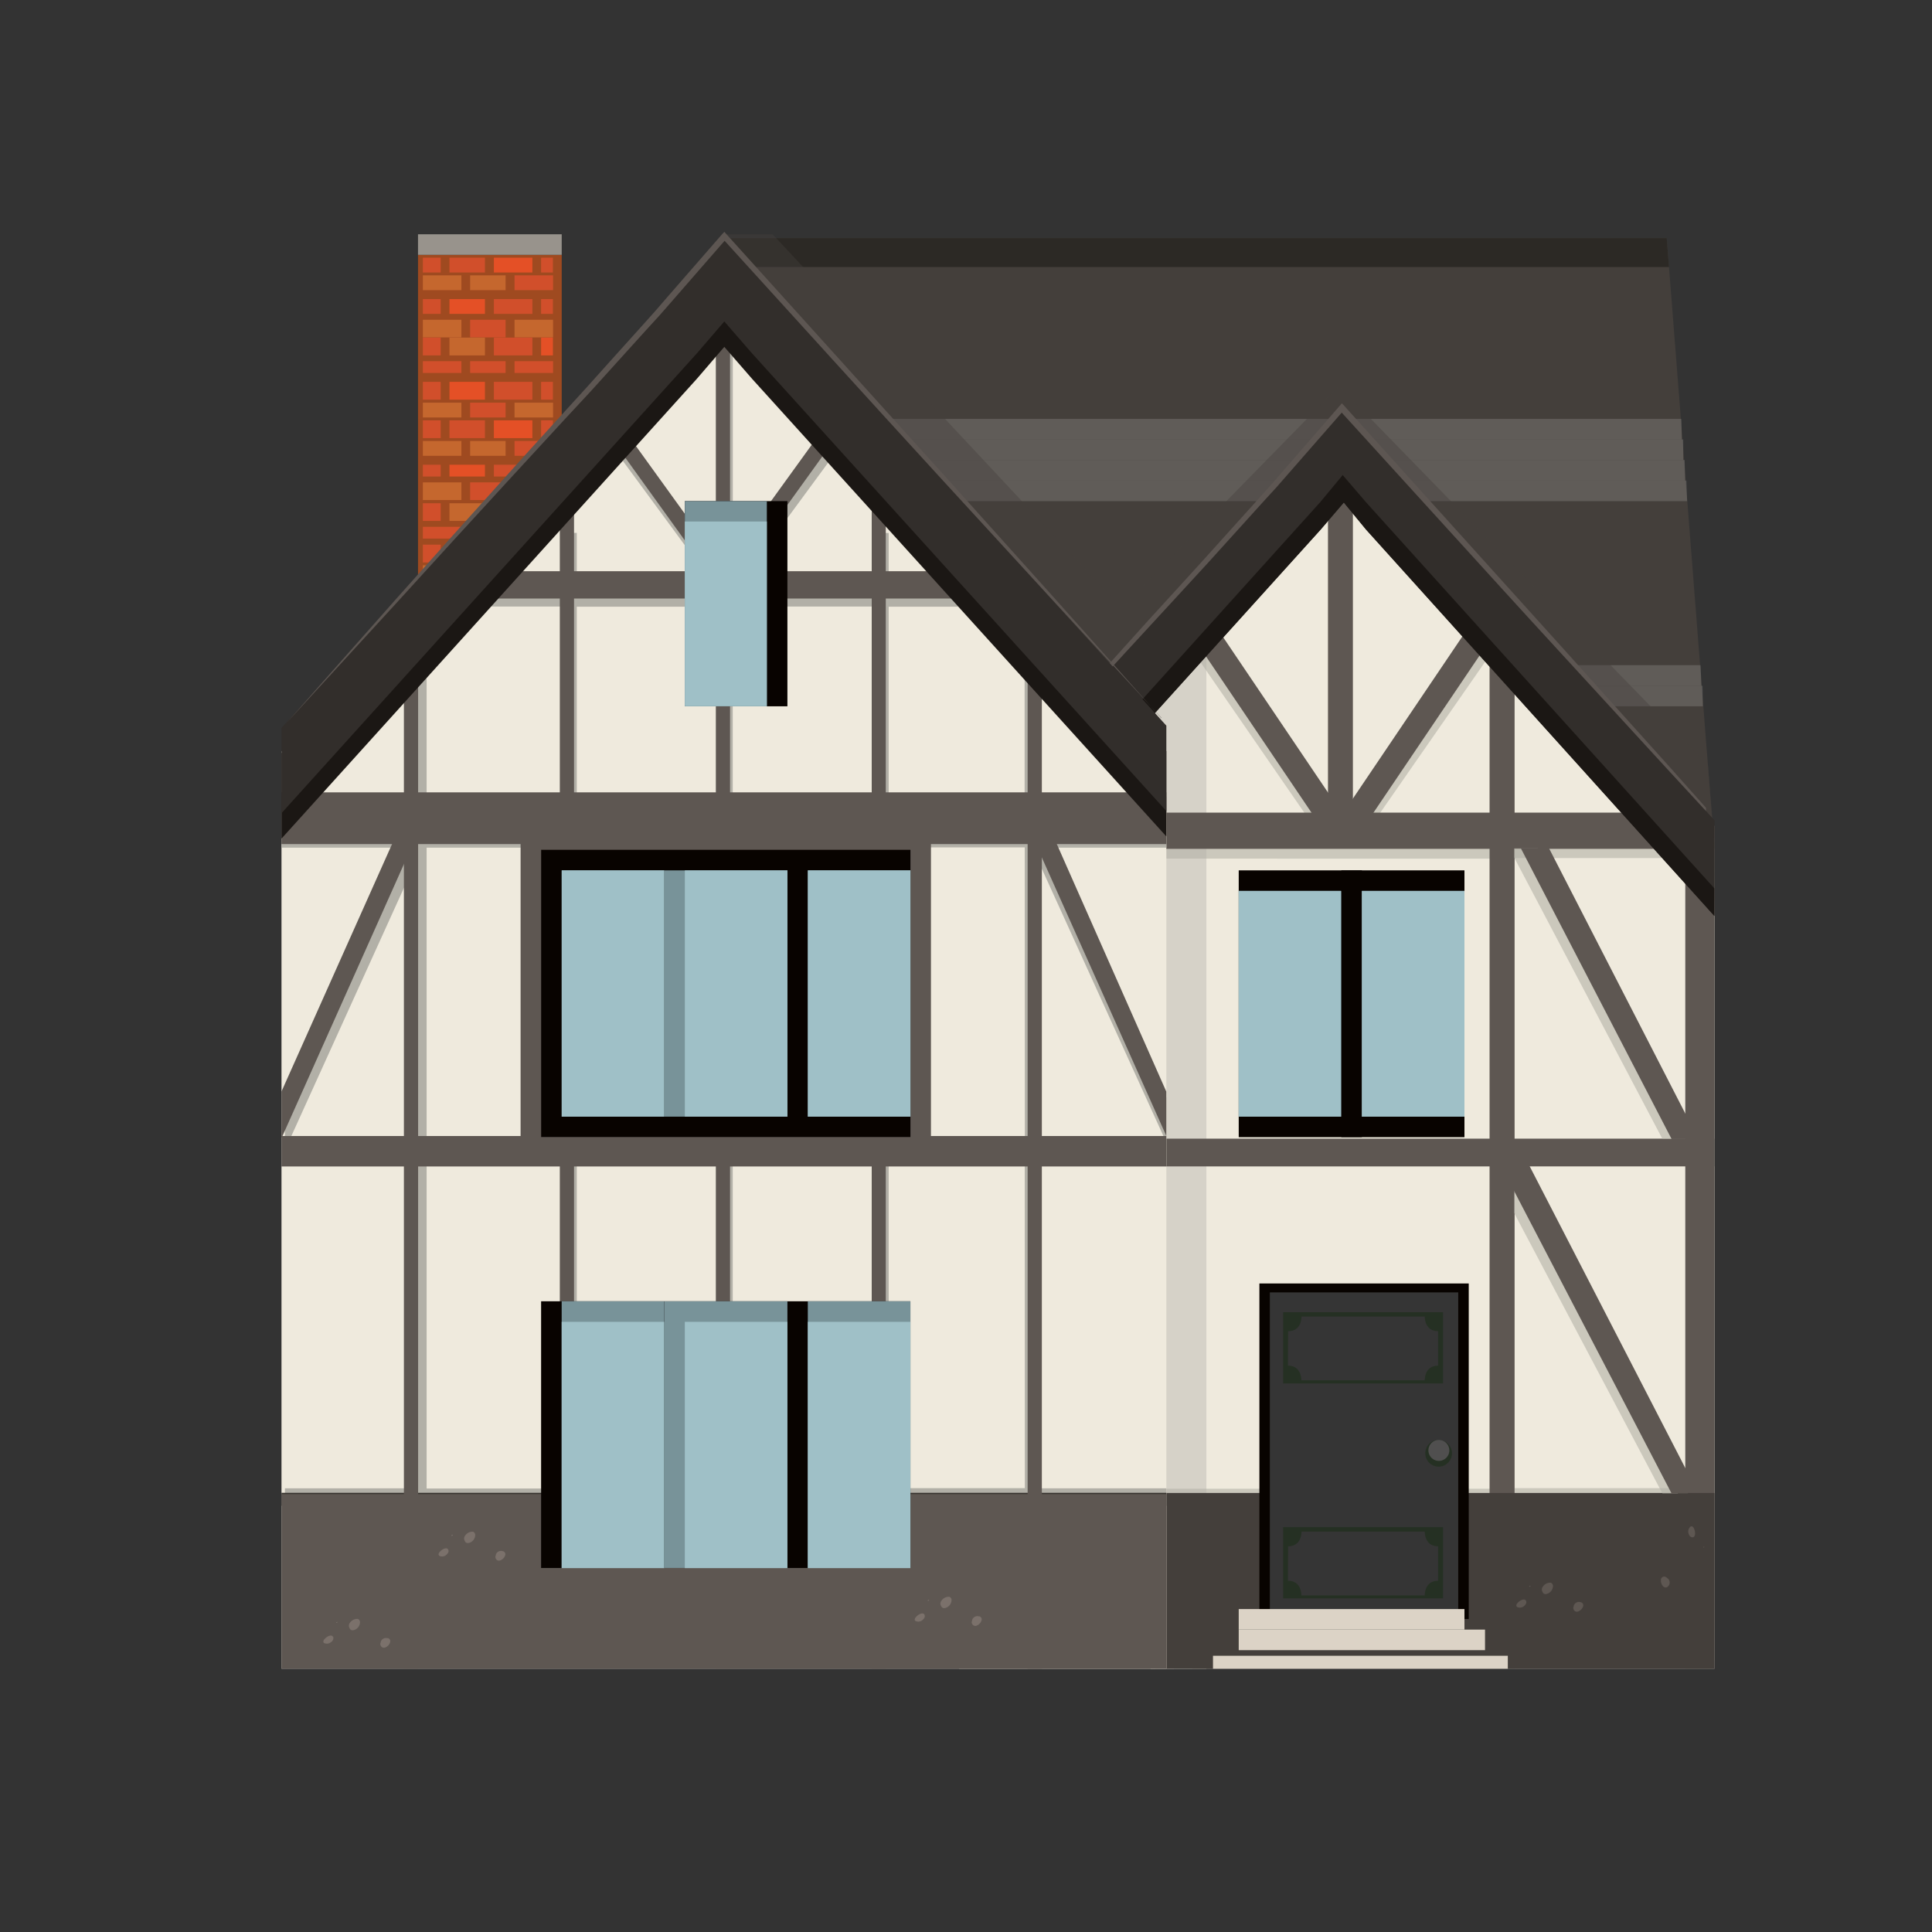 <svg xmlns="http://www.w3.org/2000/svg" xmlns:xlink="http://www.w3.org/1999/xlink" width="50" height="50" viewBox="0 0 50 50">
  <rect x="0" y="0" width="50" height="50" fill="#333333" stroke="none"/>
  <defs>
    <clipPath id="clip-path">
      <rect id="Rectangle_990" data-name="Rectangle 990" width="50" height="50" transform="translate(-9254 -822)" fill="#fff" stroke="#707070" stroke-width="1"/>
    </clipPath>
  </defs>
  <g id="_3._Basilicata" data-name="3. Basilicata" transform="translate(9254 822)" clip-path="url(#clip-path)">
    <g id="village_house" data-name="village house" transform="translate(-9246.715 -816)">
      <g id="Layer_2">
        <g id="Layer_1-2">
          <g id="Group_2039" data-name="Group 2039">
            <g id="Group_1982" data-name="Group 1982" transform="translate(9.731 0.063)">
              <path id="Path_4739" data-name="Path 4739" d="M56.433,15.85,55.229.44H30.85V15.85Z" transform="translate(-29.11 -0.34)" fill="#443f3b"/>
              <path id="Path_4740" data-name="Path 4740" d="M55.288,1.187,55.229.44H30.85v.747Z" transform="translate(-29.11 -0.34)" fill="#2c2925"/>
              <g id="Group_1980" data-name="Group 1980" transform="translate(0 0.833)" opacity="0.3">
                <path id="Path_4741" data-name="Path 4741" d="M26.2,17.31l-.033.532h1.766V17.31Z" transform="translate(-26.17 -11.769)" fill="#fff" opacity="0.5"/>
                <path id="Path_4742" data-name="Path 4742" d="M55.782,17.31H30.92v.532H55.8Z" transform="translate(-29.154 -11.769)" fill="#fff" opacity="0.5"/>
                <path id="Path_4743" data-name="Path 4743" d="M26.59,15.88l-.03.532h1.621V15.88Z" transform="translate(-26.415 -10.871)" fill="#fff" opacity="0.5"/>
                <path id="Path_4744" data-name="Path 4744" d="M55.737,15.88H30.92v.532H55.749Z" transform="translate(-29.154 -10.871)" fill="#fff" opacity="0.5"/>
                <path id="Path_4745" data-name="Path 4745" d="M26.973,14.45l-.033.532h1.48V14.45Z" transform="translate(-26.654 -9.973)" fill="#fff" opacity="0.5"/>
                <path id="Path_4746" data-name="Path 4746" d="M55.7,14.45H30.92v.532H55.7Z" transform="translate(-29.154 -9.973)" fill="#fff" opacity="0.5"/>
                <path id="Path_4747" data-name="Path 4747" d="M27.32,13.02l-.03.532h1.35V13.02Z" transform="translate(-26.874 -9.075)" fill="#fff" opacity="0.5"/>
                <path id="Path_4748" data-name="Path 4748" d="M55.652,13.02H30.92v.532H55.663Z" transform="translate(-29.154 -9.075)" fill="#fff" opacity="0.5"/>
                <path id="Path_4749" data-name="Path 4749" d="M28.09,10.24l-.03.152h1.034V10.24Z" transform="translate(-27.357 -7.328)" fill="#fff" opacity="0.5"/>
                <path id="Path_4750" data-name="Path 4750" d="M28.473,8.59l-.033.078h.892V8.59Z" transform="translate(-27.596 -6.292)" fill="#fff" opacity="0.5"/>
                <path id="Path_4751" data-name="Path 4751" d="M28.86,7.15l-.03.078h.747V7.15Z" transform="translate(-27.841 -5.387)" fill="#fff" opacity="0.5"/>
                <path id="Path_4752" data-name="Path 4752" d="M29.243,5.5l-.033.152h.606V5.5Z" transform="translate(-28.08 -4.351)" fill="#fff" opacity="0.5"/>
                <path id="Path_4753" data-name="Path 4753" d="M29.63,3.86l-.03.152h.461V3.86Z" transform="translate(-28.325 -3.321)" fill="#fff" opacity="0.5"/>
                <path id="Path_4754" data-name="Path 4754" d="M30.013,2.41l-.033.078h.32V2.41Z" transform="translate(-28.563 -2.41)" fill="#fff" opacity="0.5"/>
                <path id="Path_4755" data-name="Path 4755" d="M27.7,31.59l-.033.532h1.209V31.59Z" transform="translate(-27.112 -20.739)" fill="#fff" opacity="0.5"/>
                <path id="Path_4756" data-name="Path 4756" d="M56.2,31.59H30.92v.532H56.206Z" transform="translate(-29.154 -20.739)" fill="#fff" opacity="0.5"/>
                <path id="Path_4757" data-name="Path 4757" d="M28.09,30.62l-.03.231h1.034V30.62Z" transform="translate(-27.357 -20.13)" fill="#fff" opacity="0.5"/>
                <path id="Path_4758" data-name="Path 4758" d="M56.15,30.16H30.92v.532H56.169Z" transform="translate(-29.154 -19.841)" fill="#fff" opacity="0.5"/>
                <path id="Path_4759" data-name="Path 4759" d="M28.473,29.18l-.033.074h.892V29.18Z" transform="translate(-27.596 -19.226)" fill="#fff" opacity="0.5"/>
                <path id="Path_4760" data-name="Path 4760" d="M28.86,27.33l-.03.152h.747V27.33Z" transform="translate(-27.841 -18.063)" fill="#fff" opacity="0.5"/>
                <path id="Path_4761" data-name="Path 4761" d="M29.243,26.09l-.033.152h.606V26.09Z" transform="translate(-28.08 -17.285)" fill="#fff" opacity="0.5"/>
                <path id="Path_4762" data-name="Path 4762" d="M29.63,24.24l-.03.152h.461V24.24Z" transform="translate(-28.325 -16.122)" fill="#fff" opacity="0.5"/>
                <path id="Path_4763" data-name="Path 4763" d="M30.013,22.8l-.033.152h.32V22.8Z" transform="translate(-28.563 -15.218)" fill="#fff" opacity="0.5"/>
              </g>
              <g id="Group_1981" data-name="Group 1981" transform="translate(1.766)" opacity="0.4">
                <path id="Path_4764" data-name="Path 4764" d="M46.791,4.1,41.168,9.842,32.132.17H30.92v15.4H56.477l-.134-1.655Z" transform="translate(-30.92 -0.17)" fill="#443f3b"/>
              </g>
            </g>
            <g id="Group_2038" data-name="Group 2038">
              <g id="Group_2000" data-name="Group 2000" transform="translate(17.514 4.533)">
                <g id="Group_1987" data-name="Group 1987">
                  <path id="Path_4765" data-name="Path 4765" d="M66.708,23.464l-8.973-9.888L57.1,12.87l-.617.707L47.16,23.862V45.269H66.708Z" transform="translate(-47.138 -12.617)" fill="#efeadd"/>
                  <g id="Group_1983" data-name="Group 1983" transform="translate(0.022 4.187)">
                    <path id="Path_4766" data-name="Path 4766" d="M53.56,51.915V23.45l-6.4,7.058V49.019l4.964,2.9Z" transform="translate(-47.16 -23.45)" fill="#d6d2c8"/>
                  </g>
                  <path id="Path_4767" data-name="Path 4767" d="M66.671,24.5l-.316-.353-.416-.469v.506H61.5V18.931l-.614-.692v.87a2.042,2.042,0,0,1-.208-.167l-3.391,4.853V15.145l-.1-.3-.249-.688-.242.688-.022.078V23.65l-3.261-4.7c-.16.145-.316.312-.472.461l3.3,4.782H47.8l-.7.7v.223H60.881v7.348H47.107v.614H60.888v8.344H47.107v4.44H66.671Zm-5.786-.316H57.843l3.042-4.377Zm5.053,17.224H61.5V33.065h4.44Zm0-8.958H61.5V25.1h4.44Z" transform="translate(-47.1 -13.427)" fill="#b2b0a7" opacity="0.6"/>
                  <g id="Group_1984" data-name="Group 1984" transform="translate(13.751 4.436)">
                    <path id="Path_4768" data-name="Path 4768" d="M84.727,52.336V24.83l-.647-.71V52.336Z" transform="translate(-84.08 -24.12)" fill="#5e5752"/>
                    <path id="Path_4769" data-name="Path 4769" d="M98.455,39.953,97.7,39.12V61.758h.755Z" transform="translate(-92.635 -33.542)" fill="#5e5752"/>
                  </g>
                  <g id="Group_1985" data-name="Group 1985" transform="translate(0.022 0.253)">
                    <path id="Path_4770" data-name="Path 4770" d="M73.483,23.613V13.881l-.112-.3-.257-.707-.245.707-.03.078v9.958Z" transform="translate(-63.291 -12.87)" fill="#5e5752"/>
                    <path id="Path_4771" data-name="Path 4771" d="M63.282,26.05c-.16.149-.316.3-.472.454l3.856,5.712.535-.361Z" transform="translate(-56.991 -21.149)" fill="#5e5752"/>
                    <path id="Path_4772" data-name="Path 4772" d="M76.989,26.05c.16.149.316.3.472.454l-3.856,5.712-.535-.361Z" transform="translate(-63.435 -21.149)" fill="#5e5752"/>
                    <path id="Path_4773" data-name="Path 4773" d="M66.708,40.77l-.316-.35H47.84l-.68.747v.19H66.708Z" transform="translate(-47.16 -30.175)" fill="#5e5752"/>
                    <rect id="Rectangle_878" data-name="Rectangle 878" width="19.548" height="0.718" transform="translate(0 18.682)" fill="#5e5752"/>
                    <rect id="Rectangle_879" data-name="Rectangle 879" width="19.548" height="4.548" transform="translate(0 27.852)" fill="#443f3b"/>
                  </g>
                  <path id="Path_4774" data-name="Path 4774" d="M66.815,22.892l-9.021-10-.606-.707-.576.707L47.33,23.182v2.469l9.293-10.289.6-.7.576.7,9.014,10Z" transform="translate(-47.244 -12.19)" fill="#322e2b"/>
                  <g id="Group_1986" data-name="Group 1986" transform="translate(0.086)">
                    <path id="Path_4775" data-name="Path 4775" d="M66.815,22.892l-9.021-10-.606-.707-.576.707L47.33,23.182v1.763l9.285-10.289.588-.7.595.7,9.017,10Z" transform="translate(-47.33 -12.19)" fill="#322e2b"/>
                    <path id="Path_4776" data-name="Path 4776" d="M66.815,27.628l-9.021-10-.6-.7-.58.7L47.33,27.922v.707l9.293-10.289.6-.7.576.7,9.014,10Z" transform="translate(-47.33 -15.167)" fill="#1b1714"/>
                  </g>
                </g>
                <g id="Group_1992" data-name="Group 1992" transform="translate(7.259 11.992)">
                  <g id="Group_1989" data-name="Group 1989">
                    <rect id="Rectangle_880" data-name="Rectangle 880" width="3.187" height="6.905" fill="#080300"/>
                    <g id="Group_1988" data-name="Group 1988" transform="translate(0 0.532)">
                      <rect id="Rectangle_881" data-name="Rectangle 881" width="2.655" height="5.842" fill="#789399"/>
                      <rect id="Rectangle_882" data-name="Rectangle 882" width="2.655" height="5.842" fill="#9fc0c7"/>
                    </g>
                  </g>
                  <g id="Group_1991" data-name="Group 1991" transform="translate(2.655)">
                    <rect id="Rectangle_883" data-name="Rectangle 883" width="3.187" height="6.905" fill="#080300"/>
                    <g id="Group_1990" data-name="Group 1990" transform="translate(0.532 0.532)">
                      <rect id="Rectangle_884" data-name="Rectangle 884" width="2.655" height="5.842" fill="#789399"/>
                      <rect id="Rectangle_885" data-name="Rectangle 885" width="2.655" height="5.842" fill="#9fc0c7"/>
                    </g>
                  </g>
                </g>
                <g id="Group_1997" data-name="Group 1997" transform="translate(6.593 22.683)">
                  <g id="Group_1995" data-name="Group 1995" transform="translate(1.201 0)">
                    <rect id="Rectangle_886" data-name="Rectangle 886" width="5.418" height="8.683" fill="#080300"/>
                    <rect id="Rectangle_887" data-name="Rectangle 887" width="4.875" height="8.456" transform="translate(0.271 0.231)" fill="#353535"/>
                    <g id="Group_1993" data-name="Group 1993" transform="translate(0.614 6.307)">
                      <rect id="Rectangle_888" data-name="Rectangle 888" width="4.139" height="1.844" fill="#172d12" opacity="0.5"/>
                      <path id="Path_4777" data-name="Path 4777" d="M70.05,91.364v.368c.361,0,.346.379.346.379H73.59s-.015-.379.346-.379v-.892c-.361,0-.346-.379-.346-.379H70.4s.015.379-.346.379Z" transform="translate(-69.924 -90.345)" fill="#353535"/>
                    </g>
                    <g id="Group_1994" data-name="Group 1994" transform="translate(0.614 0.744)">
                      <rect id="Rectangle_889" data-name="Rectangle 889" width="4.139" height="1.844" fill="#172d12" opacity="0.5"/>
                      <path id="Path_4778" data-name="Path 4778" d="M70.05,76.4v.368c.361,0,.346.379.346.379H73.59s-.015-.379.346-.379v-.892c-.361,0-.346-.379-.346-.379H70.4s.015.379-.346.379Z" transform="translate(-69.924 -75.385)" fill="#353535"/>
                    </g>
                  </g>
                  <g id="Group_1996" data-name="Group 1996" transform="translate(0 8.426)">
                    <rect id="Rectangle_890" data-name="Rectangle 890" width="5.842" height="0.532" transform="translate(0.666)" fill="#dcd3c6"/>
                    <rect id="Rectangle_891" data-name="Rectangle 891" width="6.374" height="0.532" transform="translate(0.666 0.532)" fill="#dcd3c6"/>
                    <rect id="Rectangle_892" data-name="Rectangle 892" width="7.63" height="0.335" transform="translate(0 1.209)" fill="#dcd3c6"/>
                  </g>
                </g>
                <path id="Path_4779" data-name="Path 4779" d="M80.3,84.426a.346.346,0,1,1-.346-.346A.348.348,0,0,1,80.3,84.426Z" transform="translate(-67.521 -57.348)" fill="#172d12" opacity="0.5"/>
                <path id="Path_4780" data-name="Path 4780" d="M80.363,84.351a.271.271,0,1,1-.271-.271A.273.273,0,0,1,80.363,84.351Z" transform="translate(-67.653 -57.348)" fill="#504f4f"/>
                <path id="Path_4781" data-name="Path 4781" d="M85.79,64.5v1.406l3.837,7.259h.4V72.6Z" transform="translate(-71.403 -45.048)" fill="#b2b0a7" opacity="0.6"/>
                <path id="Path_4782" data-name="Path 4782" d="M89.632,72.586v-.528l-4.284-8.307-.6-.171.052.535,4.41,8.471Z" transform="translate(-70.75 -44.471)" fill="#5e5752"/>
                <path id="Path_4783" data-name="Path 4783" d="M86.4,42.91H85.79v.234l3.837,7.285h.4V49.86Z" transform="translate(-71.403 -31.487)" fill="#b2b0a7" opacity="0.6"/>
                <path id="Path_4784" data-name="Path 4784" d="M86.989,42.91H86.26l3.9,7.523h.42V49.9Z" transform="translate(-71.698 -31.487)" fill="#5e5752"/>
                <g id="Group_1998" data-name="Group 1998" transform="translate(18.184 28.968)">
                  <path id="Path_4785" data-name="Path 4785" d="M96.19,93.845a.137.137,0,0,0-.011-.2s-.007-.007-.015-.007a.1.1,0,0,0-.074-.041.088.088,0,0,0-.089.1.209.209,0,0,0,.071.164A.084.084,0,0,0,96.19,93.845Z" transform="translate(-96 -92.296)" fill="#5e5752"/>
                  <path id="Path_4786" data-name="Path 4786" d="M98.008,90.378c.059,0,.074-.063.071-.112a.29.29,0,0,0-.033-.126c-.022-.045-.063-.067-.1-.026a.169.169,0,0,0-.037.16c.015.048.041.1.1.1Z" transform="translate(-97.194 -90.092)" fill="#5e5752"/>
                  <path id="Path_4787" data-name="Path 4787" d="M98.987,91.49H98.98v.033s.007,0,.007.007S99,91.494,98.987,91.49Z" transform="translate(-97.872 -90.97)" fill="#5e5752"/>
                </g>
                <g id="Group_1999" data-name="Group 1999" transform="translate(14.443 30.425)">
                  <path id="Path_4788" data-name="Path 4788" d="M87.944,94.014a.226.226,0,0,0-.2.1.118.118,0,0,0-.011.134c0,.007.007.015.011.022.037.06.112.037.16.007a.216.216,0,0,0,.1-.164.092.092,0,0,0-.056-.1Z" transform="translate(-87.056 -94.011)" fill="#5e5752"/>
                  <path id="Path_4789" data-name="Path 4789" d="M90.092,95.362a.14.14,0,0,0-.175.093v.015a.087.087,0,0,0,0,.086.089.089,0,0,0,.126.041.212.212,0,0,0,.119-.134.083.083,0,0,0-.063-.1Z" transform="translate(-88.431 -94.856)" fill="#5e5752"/>
                  <path id="Path_4790" data-name="Path 4790" d="M86.194,95.225c-.022-.056-.086-.041-.13-.019a.313.313,0,0,0-.1.082c-.03.037-.033.086.019.1a.165.165,0,0,0,.16-.033c.037-.033.074-.078.052-.134Z" transform="translate(-85.942 -94.749)" fill="#5e5752"/>
                  <path id="Path_4791" data-name="Path 4791" d="M86.838,94.248v.007s.03-.007.033-.015V94.23C86.872,94.215,86.831,94.23,86.838,94.248Z" transform="translate(-86.504 -94.145)" fill="#5e5752"/>
                </g>
              </g>
              <path id="Path_4792" data-name="Path 4792" d="M64.06,22.4l-.911-1.023L60.338,18.25,54.7,12l-.06-.063-.056.067-1.391,1.6-.346.4-.353.394-.71.788-.71.788-.714.785-.714.781-.71.788-1.417,1.577-1.409,1.58L43.3,24.661l2.863-3.124,1.424-1.565,1.432-1.562,1.435-1.558.718-.781.71-.785.71-.785.357-.39.35-.4,1.339-1.532,2.774,3.049c.944,1.037,1.885,2.075,2.837,3.109l2.845,3.1.971,1.052v-.078Z" transform="translate(-27.199 -7.5)" fill="#5d5652"/>
              <g id="Group_2037" data-name="Group 2037">
                <g id="Group_2021" data-name="Group 2021" transform="translate(3.533 0.063)">
                  <rect id="Rectangle_893" data-name="Rectangle 893" width="3.719" height="4.247" transform="translate(0 4.778)" fill="#9f4a20"/>
                  <g id="Group_2005" data-name="Group 2005" transform="translate(0.126 4.815)">
                    <g id="Group_2001" data-name="Group 2001" transform="translate(0 1.606)">
                      <rect id="Rectangle_894" data-name="Rectangle 894" width="0.997" height="0.457" fill="#c5672e"/>
                      <rect id="Rectangle_895" data-name="Rectangle 895" width="0.918" height="0.457" transform="translate(1.223)" fill="#d14f2b"/>
                      <rect id="Rectangle_896" data-name="Rectangle 896" width="0.997" height="0.457" transform="translate(2.372)" fill="#c5672e"/>
                    </g>
                    <g id="Group_2002" data-name="Group 2002" transform="translate(0 1.149)">
                      <rect id="Rectangle_897" data-name="Rectangle 897" width="0.918" height="0.305" transform="translate(0.688)" fill="#e45026"/>
                      <rect id="Rectangle_898" data-name="Rectangle 898" width="0.997" height="0.305" transform="translate(1.837)" fill="#d14f2b"/>
                      <rect id="Rectangle_899" data-name="Rectangle 899" width="0.305" height="0.305" transform="translate(3.06)" fill="#d14f2b"/>
                      <rect id="Rectangle_900" data-name="Rectangle 900" width="0.461" height="0.305" fill="#d14f2b"/>
                    </g>
                    <g id="Group_2003" data-name="Group 2003" transform="translate(0 0.535)">
                      <rect id="Rectangle_901" data-name="Rectangle 901" width="0.997" height="0.383" fill="#c5672e"/>
                      <rect id="Rectangle_902" data-name="Rectangle 902" width="0.918" height="0.383" transform="translate(1.223)" fill="#c5672e"/>
                      <rect id="Rectangle_903" data-name="Rectangle 903" width="0.997" height="0.383" transform="translate(2.372)" fill="#d14f2b"/>
                    </g>
                    <g id="Group_2004" data-name="Group 2004">
                      <rect id="Rectangle_904" data-name="Rectangle 904" width="0.918" height="0.461" transform="translate(0.688)" fill="#d14f2b"/>
                      <rect id="Rectangle_905" data-name="Rectangle 905" width="0.997" height="0.461" transform="translate(1.837)" fill="#e45026"/>
                      <rect id="Rectangle_906" data-name="Rectangle 906" width="0.305" height="0.461" transform="translate(3.06)" fill="#d14f2b"/>
                      <rect id="Rectangle_907" data-name="Rectangle 907" width="0.461" height="0.461" fill="#d14f2b"/>
                    </g>
                  </g>
                  <g id="Group_2010" data-name="Group 2010" transform="translate(0.126 6.961)">
                    <g id="Group_2006" data-name="Group 2006" transform="translate(0 1.606)">
                      <rect id="Rectangle_908" data-name="Rectangle 908" width="0.997" height="0.461" fill="#c5672e"/>
                      <rect id="Rectangle_909" data-name="Rectangle 909" width="0.918" height="0.461" transform="translate(1.223)" fill="#d14f2b"/>
                      <rect id="Rectangle_910" data-name="Rectangle 910" width="0.997" height="0.461" transform="translate(2.372)" fill="#c5672e"/>
                    </g>
                    <g id="Group_2007" data-name="Group 2007" transform="translate(0 1.071)">
                      <rect id="Rectangle_911" data-name="Rectangle 911" width="0.918" height="0.461" transform="translate(0.688)" fill="#e45026"/>
                      <rect id="Rectangle_912" data-name="Rectangle 912" width="0.997" height="0.461" transform="translate(1.837)" fill="#d14f2b"/>
                      <rect id="Rectangle_913" data-name="Rectangle 913" width="0.305" height="0.461" transform="translate(3.06)" fill="#d14f2b"/>
                      <rect id="Rectangle_914" data-name="Rectangle 914" width="0.461" height="0.461" fill="#d14f2b"/>
                    </g>
                    <g id="Group_2008" data-name="Group 2008" transform="translate(0 0.61)">
                      <rect id="Rectangle_915" data-name="Rectangle 915" width="0.997" height="0.305" fill="#d14f2b"/>
                      <rect id="Rectangle_916" data-name="Rectangle 916" width="0.918" height="0.305" transform="translate(1.223)" fill="#d14f2b"/>
                      <rect id="Rectangle_917" data-name="Rectangle 917" width="0.997" height="0.305" transform="translate(2.372)" fill="#d14f2b"/>
                    </g>
                    <g id="Group_2009" data-name="Group 2009">
                      <rect id="Rectangle_918" data-name="Rectangle 918" width="0.918" height="0.457" transform="translate(0.688)" fill="#c5672e"/>
                      <rect id="Rectangle_919" data-name="Rectangle 919" width="0.997" height="0.457" transform="translate(1.837)" fill="#d14f2b"/>
                      <rect id="Rectangle_920" data-name="Rectangle 920" width="0.305" height="0.457" transform="translate(3.06)" fill="#e45026"/>
                      <rect id="Rectangle_921" data-name="Rectangle 921" width="0.461" height="0.457" fill="#d14f2b"/>
                    </g>
                  </g>
                  <rect id="Rectangle_922" data-name="Rectangle 922" width="3.719" height="4.247" transform="translate(0 0.532)" fill="#9f4a20"/>
                  <g id="Group_2015" data-name="Group 2015" transform="translate(0.126 0.606)">
                    <g id="Group_2011" data-name="Group 2011" transform="translate(0 1.606)">
                      <rect id="Rectangle_923" data-name="Rectangle 923" width="0.997" height="0.457" fill="#c5672e"/>
                      <rect id="Rectangle_924" data-name="Rectangle 924" width="0.918" height="0.457" transform="translate(1.223)" fill="#d14f2b"/>
                      <rect id="Rectangle_925" data-name="Rectangle 925" width="0.997" height="0.457" transform="translate(2.372)" fill="#c5672e"/>
                    </g>
                    <g id="Group_2012" data-name="Group 2012" transform="translate(0 1.071)">
                      <rect id="Rectangle_926" data-name="Rectangle 926" width="0.918" height="0.383" transform="translate(0.688)" fill="#e45026"/>
                      <rect id="Rectangle_927" data-name="Rectangle 927" width="0.997" height="0.383" transform="translate(1.837)" fill="#d14f2b"/>
                      <rect id="Rectangle_928" data-name="Rectangle 928" width="0.305" height="0.383" transform="translate(3.06)" fill="#d14f2b"/>
                      <rect id="Rectangle_929" data-name="Rectangle 929" width="0.461" height="0.383" fill="#d14f2b"/>
                    </g>
                    <g id="Group_2013" data-name="Group 2013" transform="translate(0 0.457)">
                      <rect id="Rectangle_930" data-name="Rectangle 930" width="0.997" height="0.383" fill="#c5672e"/>
                      <rect id="Rectangle_931" data-name="Rectangle 931" width="0.918" height="0.383" transform="translate(1.223)" fill="#c5672e"/>
                      <rect id="Rectangle_932" data-name="Rectangle 932" width="0.997" height="0.383" transform="translate(2.372)" fill="#d14f2b"/>
                    </g>
                    <g id="Group_2014" data-name="Group 2014">
                      <rect id="Rectangle_933" data-name="Rectangle 933" width="0.918" height="0.383" transform="translate(0.688)" fill="#d14f2b"/>
                      <rect id="Rectangle_934" data-name="Rectangle 934" width="0.997" height="0.383" transform="translate(1.837)" fill="#e45026"/>
                      <rect id="Rectangle_935" data-name="Rectangle 935" width="0.305" height="0.383" transform="translate(3.06)" fill="#d14f2b"/>
                      <rect id="Rectangle_936" data-name="Rectangle 936" width="0.461" height="0.383" fill="#d14f2b"/>
                    </g>
                  </g>
                  <g id="Group_2020" data-name="Group 2020" transform="translate(0.126 2.674)">
                    <g id="Group_2016" data-name="Group 2016" transform="translate(0 1.684)">
                      <rect id="Rectangle_937" data-name="Rectangle 937" width="0.997" height="0.383" fill="#c5672e"/>
                      <rect id="Rectangle_938" data-name="Rectangle 938" width="0.918" height="0.383" transform="translate(1.223)" fill="#d14f2b"/>
                      <rect id="Rectangle_939" data-name="Rectangle 939" width="0.997" height="0.383" transform="translate(2.372)" fill="#c5672e"/>
                    </g>
                    <g id="Group_2017" data-name="Group 2017" transform="translate(0 1.145)">
                      <rect id="Rectangle_940" data-name="Rectangle 940" width="0.918" height="0.461" transform="translate(0.688)" fill="#e45026"/>
                      <rect id="Rectangle_941" data-name="Rectangle 941" width="0.997" height="0.461" transform="translate(1.837)" fill="#d14f2b"/>
                      <rect id="Rectangle_942" data-name="Rectangle 942" width="0.305" height="0.461" transform="translate(3.06)" fill="#d14f2b"/>
                      <rect id="Rectangle_943" data-name="Rectangle 943" width="0.461" height="0.461" fill="#d14f2b"/>
                    </g>
                    <g id="Group_2018" data-name="Group 2018" transform="translate(0 0.61)">
                      <rect id="Rectangle_944" data-name="Rectangle 944" width="0.997" height="0.305" fill="#d14f2b"/>
                      <rect id="Rectangle_945" data-name="Rectangle 945" width="0.918" height="0.305" transform="translate(1.223)" fill="#d14f2b"/>
                      <rect id="Rectangle_946" data-name="Rectangle 946" width="0.997" height="0.305" transform="translate(2.372)" fill="#d14f2b"/>
                    </g>
                    <g id="Group_2019" data-name="Group 2019">
                      <rect id="Rectangle_947" data-name="Rectangle 947" width="0.918" height="0.461" transform="translate(0.688)" fill="#c5672e"/>
                      <rect id="Rectangle_948" data-name="Rectangle 948" width="0.997" height="0.461" transform="translate(1.837)" fill="#d14f2b"/>
                      <rect id="Rectangle_949" data-name="Rectangle 949" width="0.305" height="0.461" transform="translate(3.06)" fill="#e45026"/>
                      <rect id="Rectangle_950" data-name="Rectangle 950" width="0.461" height="0.461" fill="#d14f2b"/>
                    </g>
                  </g>
                  <rect id="Rectangle_951" data-name="Rectangle 951" width="3.719" height="0.532" fill="#98938c"/>
                </g>
                <path id="Path_4793" data-name="Path 4793" d="M12.178,3l-.744-.826L10.713,3,0,14.813V38.548H22.9V14.813Z" transform="translate(0 -1.363)" fill="#efeadd"/>
                <g id="Group_2025" data-name="Group 2025" transform="translate(0 2.514)">
                  <path id="Path_4794" data-name="Path 4794" d="M22.9,19.479H19.6V16.032h-.368v3.447H15.714V14.563h2.5v-.733h-2.5V12.656h-.368v1.175h-3.4l2.339-3.183-.242-.316L11.68,13.6V7.74h-.368v5.831L8.969,10.35l-.242.294,2.339,3.183H7.642V12.652H7.273v1.175H4.7v.733H7.273v4.916H3.756V16.029H3.388v3.447H0V20.8H3.042L.089,27.467v1.551h3.3V37.38H.089v4.477H19.649l3.25.178V37.38H19.6V29.017H22.9V27.266L20.028,20.8H22.9ZM3.388,28.285H.245L3.391,21.35v6.935Zm3.89,9.1H3.756V29.021H7.277Zm0-9.1H3.756V20.8H7.277Zm4.035,9.1H7.642V29.021h3.67v8.363Zm0-9.1H7.642V20.8h3.67v7.485Zm0-8.805H7.642V14.563h3.67v4.916Zm4.035,17.9h-3.67V29.017h3.67Zm0-9.1h-3.67V20.8h3.67Zm0-8.805h-3.67V14.56h3.67Zm3.89,17.9H15.714V29.014h3.521Zm0-9.1H15.714V20.792h3.521Zm3.592,0H19.6v-7.1Z" transform="translate(0 -7.376)" fill="#b2b0a7"/>
                  <g id="Group_2022" data-name="Group 2022" transform="translate(0 6.269)">
                    <rect id="Rectangle_952" data-name="Rectangle 952" width="13.829" height="0.707" transform="translate(4.533)" fill="#5e5752"/>
                    <rect id="Rectangle_953" data-name="Rectangle 953" width="22.899" height="0.788" transform="translate(0 14.617)" fill="#5e5752"/>
                    <rect id="Rectangle_954" data-name="Rectangle 954" width="22.899" height="0.335" transform="translate(0 23.851)" fill="#37332e"/>
                    <rect id="Rectangle_955" data-name="Rectangle 955" width="22.899" height="1.339" transform="translate(0 5.723)" fill="#5e5752"/>
                    <rect id="Rectangle_956" data-name="Rectangle 956" width="22.899" height="4.518" transform="translate(0 23.884)" fill="#5e5752"/>
                  </g>
                  <g id="Group_2024" data-name="Group 2024">
                    <g id="Group_2023" data-name="Group 2023" transform="translate(3.168)">
                      <rect id="Rectangle_957" data-name="Rectangle 957" width="0.368" height="26.234" transform="translate(0 8.437)" fill="#5e5752"/>
                      <rect id="Rectangle_958" data-name="Rectangle 958" width="0.368" height="26.234" transform="translate(16.142 8.437)" fill="#5e5752"/>
                      <rect id="Rectangle_959" data-name="Rectangle 959" width="0.368" height="29.685" transform="translate(4.035 4.332)" fill="#5e5752"/>
                      <path id="Path_4795" data-name="Path 4795" d="M41.444,48.617V18.933L41.08,18.2V48.617Z" transform="translate(-28.973 -13.946)" fill="#5e5752"/>
                      <rect id="Rectangle_960" data-name="Rectangle 960" width="0.368" height="34.671" transform="translate(8.073)" fill="#5e5752"/>
                    </g>
                    <path id="Path_4796" data-name="Path 4796" d="M23.19,14.112l2.64,3.67.342-.219L23.435,13.77Z" transform="translate(-14.567 -11.163)" fill="#5e5752"/>
                    <path id="Path_4797" data-name="Path 4797" d="M33.276,14.112l-2.644,3.67-.342-.219,2.741-3.793Z" transform="translate(-19.027 -11.163)" fill="#5e5752"/>
                    <path id="Path_4798" data-name="Path 4798" d="M55.876,48.373l-2.934-6.634L52.5,41.59l.037.461,3.339,7.467Z" transform="translate(-32.978 -28.638)" fill="#5e5752"/>
                    <path id="Path_4799" data-name="Path 4799" d="M2.949,41.829,0,48.429v1.209l3.35-7.5.037-.457Z" transform="translate(0 -28.695)" fill="#5e5752"/>
                  </g>
                </g>
                <g id="Group_2026" data-name="Group 2026" transform="translate(0 0.115)">
                  <path id="Path_4800" data-name="Path 4800" d="M12.171,2.916l-.736-.826-.688.826L0,14.807v2.209l10.75-11.9.71-.826.718.826L22.9,16.96V14.755Z" transform="translate(0 -1.428)" fill="#1b1714"/>
                  <path id="Path_4801" data-name="Path 4801" d="M12.171,1.136,11.434.31l-.688.826L0,13.031V15.24l10.75-11.9.71-.826.718.826L22.9,15.184V12.975Z" transform="translate(0 -0.31)" fill="#322e2b"/>
                </g>
                <g id="Group_2028" data-name="Group 2028" transform="translate(10.438 6.969)">
                  <rect id="Rectangle_961" data-name="Rectangle 961" width="2.655" height="5.31" fill="#080300"/>
                  <g id="Group_2027" data-name="Group 2027">
                    <rect id="Rectangle_962" data-name="Rectangle 962" width="2.123" height="5.31" fill="#789399"/>
                    <rect id="Rectangle_963" data-name="Rectangle 963" width="2.123" height="4.778" transform="translate(0 0.528)" fill="#9fc0c7"/>
                  </g>
                </g>
                <g id="Group_2030" data-name="Group 2030" transform="translate(6.719 27.677)">
                  <rect id="Rectangle_964" data-name="Rectangle 964" width="9.557" height="6.902" fill="#080300"/>
                  <g id="Group_2029" data-name="Group 2029" transform="translate(0.532)">
                    <rect id="Rectangle_965" data-name="Rectangle 965" width="2.655" height="6.902" fill="#789399"/>
                    <rect id="Rectangle_966" data-name="Rectangle 966" width="2.655" height="6.374" transform="translate(0 0.532)" fill="#9fc0c7"/>
                    <rect id="Rectangle_967" data-name="Rectangle 967" width="3.187" height="6.902" transform="translate(2.655)" fill="#789399"/>
                    <rect id="Rectangle_968" data-name="Rectangle 968" width="2.655" height="6.374" transform="translate(3.187 0.532)" fill="#9fc0c7"/>
                    <rect id="Rectangle_969" data-name="Rectangle 969" width="2.655" height="6.902" transform="translate(6.37)" fill="#789399"/>
                    <rect id="Rectangle_970" data-name="Rectangle 970" width="2.655" height="6.374" transform="translate(6.37 0.532)" fill="#9fc0c7"/>
                  </g>
                </g>
                <path id="Path_4802" data-name="Path 4802" d="M22.983,12.58,20.127,9.49l-2.845-3.1Q15.86,4.838,14.445,3.28L11.616.167h.115l-1.394,1.6-.35.4-.357.39-.71.785-.71.785L7.492,4.9,6.057,6.459,4.625,8.021,3.2,9.586.33,12.717,3.137,9.542l1.409-1.58L5.964,6.385l.71-.788.714-.785L8.1,4.031l.707-.788.71-.788.353-.394.346-.4,1.394-1.6L11.668,0l.056.063L17.365,6.31l2.811,3.131,2.8,3.142Z" transform="translate(-0.207)" fill="#5d5652"/>
                <g id="Group_2031" data-name="Group 2031" transform="translate(1.079 35.895)">
                  <path id="Path_4803" data-name="Path 4803" d="M4.914,96.534a.226.226,0,0,0-.2.1.118.118,0,0,0-.011.134c0,.007.007.015.011.022.037.06.112.037.16.007a.216.216,0,0,0,.1-.164.092.092,0,0,0-.056-.1Z" transform="translate(-4.022 -96.531)" fill="#7b716b"/>
                  <path id="Path_4804" data-name="Path 4804" d="M7.062,97.872a.14.14,0,0,0-.175.093v.015a.087.087,0,0,0,0,.086.089.089,0,0,0,.126.041.21.21,0,0,0,.119-.138.083.083,0,0,0-.063-.1Z" transform="translate(-5.397 -97.37)" fill="#7b716b"/>
                  <path id="Path_4805" data-name="Path 4805" d="M3.158,97.735c-.022-.056-.089-.041-.13-.019a.329.329,0,0,0-.1.082c-.03.041-.033.086.019.1a.167.167,0,0,0,.16-.033.128.128,0,0,0,.056-.134Z" transform="translate(-2.902 -97.263)" fill="#7b716b"/>
                  <path id="Path_4806" data-name="Path 4806" d="M3.81,96.769v.007a.233.233,0,0,0,.033-.015V96.75S3.806,96.75,3.81,96.769Z" transform="translate(-3.472 -96.669)" fill="#7b716b"/>
                </g>
                <g id="Group_2032" data-name="Group 2032" transform="translate(4.065 33.638)">
                  <path id="Path_4807" data-name="Path 4807" d="M12.934,90.464a.226.226,0,0,0-.2.1.118.118,0,0,0-.011.134c0,.007.007.015.011.022.037.059.112.037.16.007a.216.216,0,0,0,.1-.164.092.092,0,0,0-.056-.1Z" transform="translate(-12.046 -90.461)" fill="#7b716b"/>
                  <path id="Path_4808" data-name="Path 4808" d="M15.072,91.811a.14.14,0,0,0-.175.093v.015a.087.087,0,0,0,0,.086.089.089,0,0,0,.126.041.212.212,0,0,0,.119-.134.083.083,0,0,0-.063-.1Z" transform="translate(-13.415 -91.306)" fill="#7b716b"/>
                  <path id="Path_4809" data-name="Path 4809" d="M11.184,91.665c-.022-.056-.089-.041-.13-.019a.313.313,0,0,0-.1.082c-.03.037-.033.086.019.1a.165.165,0,0,0,.16-.033C11.169,91.761,11.206,91.717,11.184,91.665Z" transform="translate(-10.932 -91.193)" fill="#7b716b"/>
                  <path id="Path_4810" data-name="Path 4810" d="M11.828,90.7v.007s.03-.007.033-.015V90.68C11.862,90.665,11.821,90.68,11.828,90.7Z" transform="translate(-11.494 -90.595)" fill="#7b716b"/>
                </g>
                <g id="Group_2033" data-name="Group 2033" transform="translate(16.387 35.326)">
                  <path id="Path_4811" data-name="Path 4811" d="M46.084,95a.226.226,0,0,0-.2.1.118.118,0,0,0-.011.134c0,.007.007.015.011.022.037.06.112.037.16.007a.216.216,0,0,0,.1-.164.092.092,0,0,0-.056-.1Z" transform="translate(-45.191 -95.001)" fill="#7b716b"/>
                  <path id="Path_4812" data-name="Path 4812" d="M48.222,96.352a.14.14,0,0,0-.175.093v.015a.087.087,0,0,0,0,.086.089.089,0,0,0,.126.041.21.21,0,0,0,.119-.138.083.083,0,0,0-.063-.1Z" transform="translate(-46.56 -95.846)" fill="#7b716b"/>
                  <path id="Path_4813" data-name="Path 4813" d="M44.326,96.2c-.022-.056-.089-.045-.134-.019a.313.313,0,0,0-.1.082c-.03.041-.037.086.019.1a.167.167,0,0,0,.16-.033c.037-.033.074-.078.052-.13Z" transform="translate(-44.068 -95.73)" fill="#7b716b"/>
                  <path id="Path_4814" data-name="Path 4814" d="M44.978,95.228v.007s.03-.007.033-.015V95.21C45.012,95.195,44.971,95.21,44.978,95.228Z" transform="translate(-44.639 -95.128)" fill="#7b716b"/>
                </g>
                <g id="Group_2036" data-name="Group 2036" transform="translate(6.188 15.465)">
                  <rect id="Rectangle_971" data-name="Rectangle 971" width="10.62" height="8.497" fill="#5e5752"/>
                  <g id="Group_2035" data-name="Group 2035" transform="translate(0.532 0.528)">
                    <rect id="Rectangle_972" data-name="Rectangle 972" width="9.557" height="7.433" fill="#080300"/>
                    <g id="Group_2034" data-name="Group 2034" transform="translate(0.532 0.532)">
                      <rect id="Rectangle_973" data-name="Rectangle 973" width="2.655" height="6.374" fill="#789399"/>
                      <rect id="Rectangle_974" data-name="Rectangle 974" width="2.655" height="6.374" fill="#9fc0c7"/>
                      <rect id="Rectangle_975" data-name="Rectangle 975" width="3.187" height="6.374" transform="translate(2.655)" fill="#789399"/>
                      <rect id="Rectangle_976" data-name="Rectangle 976" width="2.655" height="6.374" transform="translate(3.187)" fill="#9fc0c7"/>
                      <rect id="Rectangle_977" data-name="Rectangle 977" width="2.655" height="6.374" transform="translate(6.37)" fill="#789399"/>
                      <rect id="Rectangle_978" data-name="Rectangle 978" width="2.655" height="6.374" transform="translate(6.37)" fill="#9fc0c7"/>
                    </g>
                  </g>
                </g>
              </g>
            </g>
          </g>
        </g>
      </g>
    </g>
  </g>
</svg>
